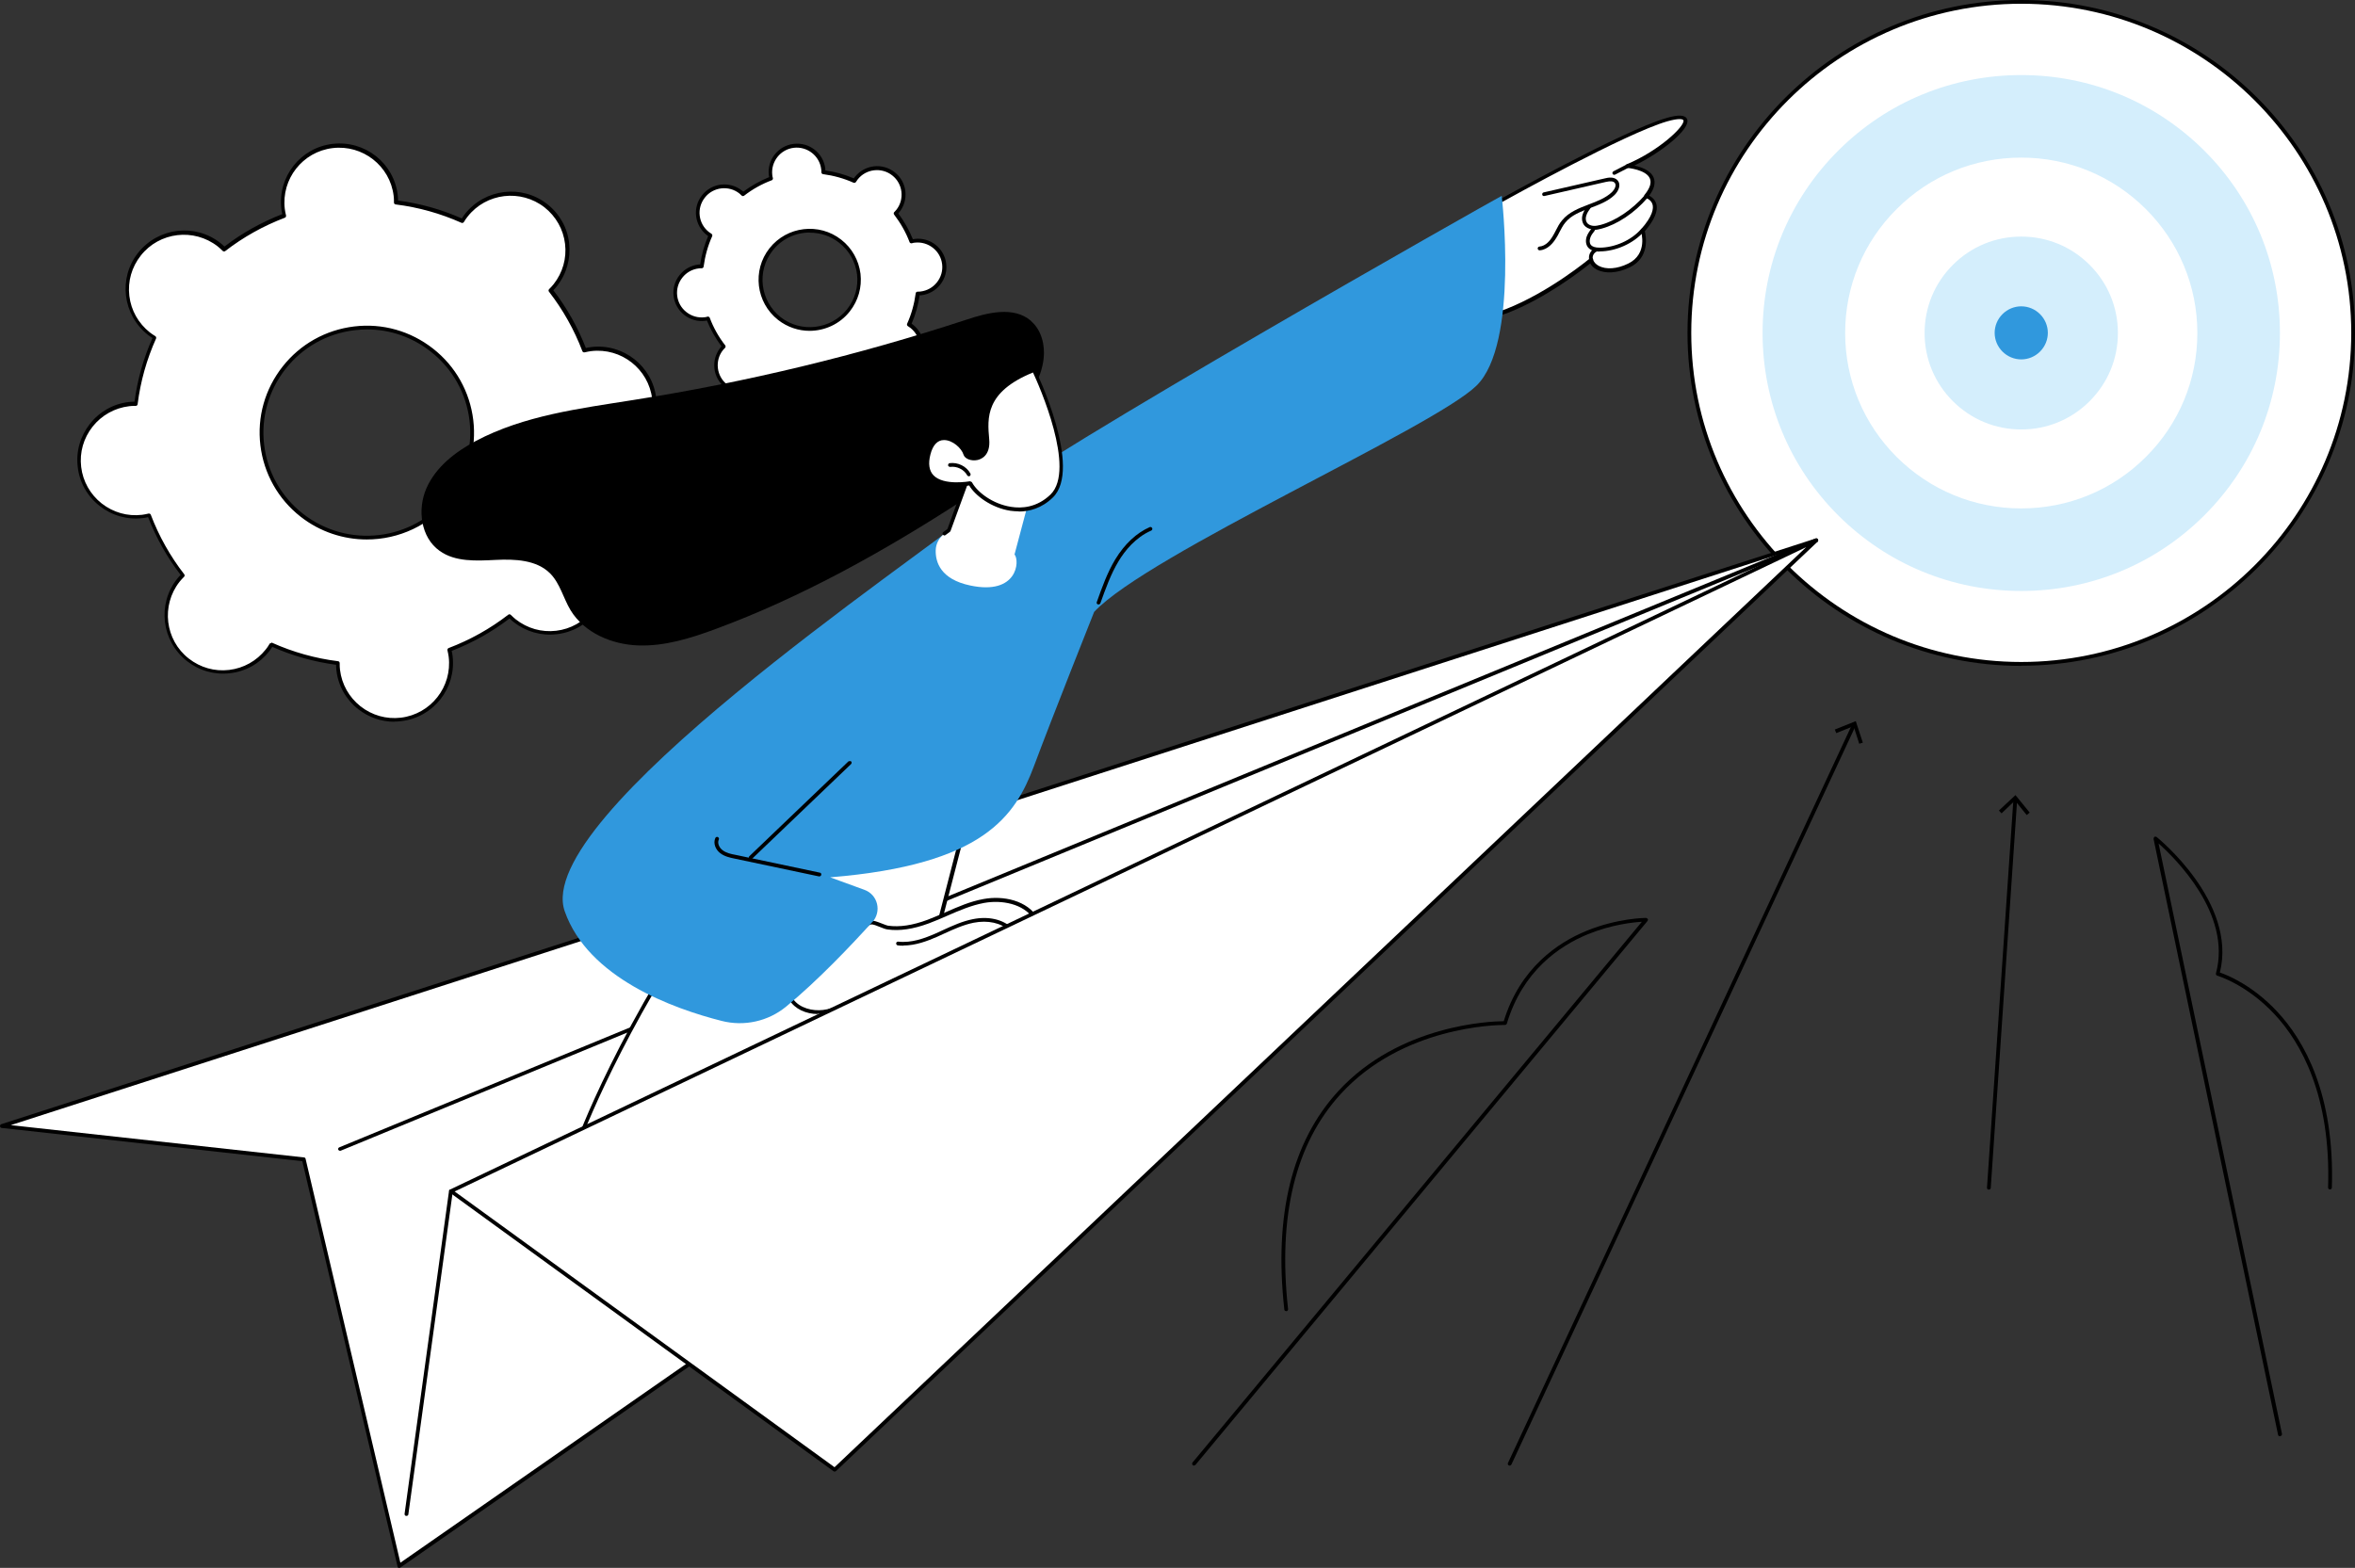 <svg width="461" height="307" viewBox="0 0 461 307" fill="none" xmlns="http://www.w3.org/2000/svg">
<rect x="0" y="0" width="461" height="307" fill="#333333" stroke="none"/>
<g clip-path="url(#clip0_48_6)">
<path d="M395.668 129.987C431.547 129.987 460.633 100.971 460.633 65.177C460.633 29.384 431.547 0.367 395.668 0.367C359.789 0.367 330.703 29.384 330.703 65.177C330.703 100.971 359.789 129.987 395.668 129.987Z" fill="white"/>
<path d="M395.668 130.384C359.634 130.384 330.335 101.142 330.335 65.207C330.335 29.273 359.634 0 395.668 0C431.701 0 461 29.242 461 65.177C461 101.111 431.701 130.354 395.668 130.354V130.384ZM395.668 0.733C360.062 0.733 331.07 29.64 331.07 65.177C331.07 100.714 360.032 129.62 395.668 129.62C431.303 129.62 460.265 100.714 460.265 65.177C460.265 29.64 431.273 0.733 395.668 0.733Z" fill="black"/>
<path d="M395.668 115.717C382.136 115.717 369.431 110.461 359.848 100.927C350.296 91.394 345.031 78.682 345.031 65.207C345.031 51.732 350.296 39.02 359.848 29.487C369.4 19.953 382.136 14.697 395.668 14.697C409.199 14.697 421.905 19.953 431.487 29.487C441.039 39.02 446.305 51.732 446.305 65.207C446.305 78.682 441.039 91.394 431.487 100.927C421.935 110.461 409.199 115.717 395.668 115.717Z" fill="#D4EEFC"/>
<path d="M395.668 99.552C386.453 99.552 377.819 95.977 371.298 89.499C364.808 83.021 361.195 74.374 361.195 65.207C361.195 56.04 364.777 47.392 371.298 40.914C377.788 34.436 386.453 30.861 395.668 30.861C404.883 30.861 413.516 34.436 420.037 40.914C426.527 47.392 430.14 56.04 430.14 65.207C430.14 74.374 426.558 83.021 420.037 89.499C413.547 95.977 404.883 99.552 395.668 99.552Z" fill="white"/>
<path d="M395.668 84.092C390.616 84.092 385.871 82.136 382.289 78.561C378.707 74.986 376.748 70.25 376.748 65.208C376.748 60.166 378.707 55.43 382.289 51.855C385.871 48.28 390.616 46.324 395.668 46.324C400.719 46.324 405.464 48.28 409.046 51.855C412.628 55.43 414.588 60.166 414.588 65.208C414.588 70.25 412.628 74.986 409.046 78.561C405.464 82.136 400.719 84.092 395.668 84.092Z" fill="#D4EEFC"/>
<path d="M395.668 70.372C394.29 70.372 392.974 69.822 391.994 68.844C391.014 67.866 390.463 66.552 390.463 65.177C390.463 63.802 391.014 62.488 391.994 61.51C392.974 60.532 394.29 59.982 395.668 59.982C397.045 59.982 398.362 60.532 399.341 61.51C400.321 62.488 400.872 63.802 400.872 65.177C400.872 66.552 400.321 67.866 399.341 68.844C398.362 69.822 397.045 70.372 395.668 70.372Z" fill="#3098DD"/>
<path d="M91.263 42.107C90.988 42.474 90.743 42.84 90.498 43.207C86.304 41.312 81.926 40.121 77.486 39.571C77.486 39.112 77.486 38.684 77.425 38.226C76.691 32.145 71.18 27.806 65.087 28.54C58.995 29.273 54.648 34.773 55.382 40.854C55.444 41.312 55.535 41.74 55.627 42.168C51.433 43.757 47.484 45.957 43.841 48.768C43.535 48.463 43.198 48.157 42.83 47.851C38.024 44.062 31.044 44.888 27.247 49.715C23.451 54.513 24.278 61.48 29.115 65.269C29.482 65.544 29.85 65.788 30.217 66.032C28.319 70.219 27.125 74.588 26.574 79.019C26.115 79.019 25.686 79.019 25.227 79.08C19.134 79.813 14.787 85.314 15.522 91.394C16.256 97.475 21.767 101.814 27.86 101.081C28.319 101.02 28.747 100.928 29.176 100.836C30.768 105.022 32.972 108.964 35.789 112.6C35.483 112.906 35.177 113.242 34.87 113.609C31.074 118.406 31.901 125.373 36.738 129.162C41.544 132.951 48.525 132.126 52.321 127.298C52.596 126.931 52.841 126.565 53.086 126.198C57.281 128.093 61.658 129.284 66.098 129.834C66.098 130.293 66.098 130.72 66.159 131.179C66.894 137.259 72.404 141.598 78.497 140.865C84.589 140.132 88.936 134.632 88.202 128.551C88.14 128.093 88.049 127.665 87.957 127.237C92.151 125.648 96.1 123.448 99.743 120.637C100.05 120.942 100.386 121.248 100.754 121.553C105.56 125.342 112.541 124.517 116.337 119.69C120.133 114.892 119.306 107.925 114.469 104.136C114.102 103.861 113.735 103.617 113.367 103.372C115.265 99.186 116.459 94.817 117.01 90.386C117.47 90.386 117.898 90.386 118.357 90.325C124.45 89.591 128.797 84.091 128.062 78.011C127.328 71.93 121.817 67.591 115.725 68.324C115.265 68.385 114.837 68.477 114.408 68.569C112.816 64.382 110.612 60.441 107.795 56.804C108.101 56.499 108.408 56.163 108.683 55.796C112.479 50.999 111.653 44.032 106.816 40.243C102.009 36.454 95.029 37.279 91.233 42.107H91.263ZM88.018 97.414C80.977 106.336 68.026 107.895 59.087 100.867C50.147 93.839 48.586 80.913 55.627 71.991C62.669 63.069 75.619 61.51 84.558 68.538C93.498 75.566 95.059 88.491 88.018 97.414Z" fill="white"/>
<path d="M77.211 141.323C74.639 141.323 72.19 140.467 70.139 138.878C67.72 136.984 66.189 134.264 65.853 131.239C65.822 130.903 65.791 130.567 65.791 130.17C61.475 129.589 57.281 128.428 53.301 126.656C53.086 126.992 52.903 127.267 52.688 127.542C50.79 129.956 48.066 131.484 45.035 131.82C42.004 132.187 39.003 131.331 36.585 129.436C31.625 125.525 30.737 118.314 34.656 113.364C34.87 113.089 35.085 112.844 35.36 112.569C32.697 109.116 30.584 105.327 28.992 101.263C28.625 101.355 28.258 101.416 27.951 101.447C24.921 101.814 21.92 100.958 19.502 99.063C17.083 97.169 15.552 94.449 15.216 91.424C14.848 88.399 15.706 85.405 17.604 82.991C19.502 80.577 22.226 79.049 25.257 78.713C25.594 78.682 25.931 78.652 26.329 78.652C26.91 74.343 28.074 70.157 29.85 66.185C29.513 65.971 29.237 65.787 28.962 65.574C24.002 61.662 23.114 54.451 27.033 49.501C30.952 44.551 38.177 43.665 43.136 47.576C43.412 47.79 43.657 48.004 43.932 48.279C47.392 45.62 51.188 43.512 55.26 41.923C55.168 41.556 55.107 41.19 55.076 40.884C54.342 34.62 58.811 28.906 65.118 28.173C71.394 27.439 77.119 31.901 77.854 38.195C77.884 38.531 77.915 38.867 77.915 39.265C82.232 39.845 86.426 41.006 90.406 42.779C90.62 42.443 90.804 42.167 91.018 41.892C94.937 36.942 102.162 36.056 107.122 39.967C109.54 41.862 111.071 44.581 111.408 47.606C111.745 50.632 110.918 53.626 109.02 56.04C108.806 56.315 108.591 56.559 108.316 56.834C110.979 60.287 113.092 64.076 114.684 68.14C115.051 68.049 115.418 67.988 115.725 67.957C122.001 67.193 127.726 71.685 128.46 77.98C129.195 84.244 124.725 89.958 118.419 90.691C118.082 90.722 117.745 90.752 117.347 90.752C116.765 95.061 115.602 99.247 113.826 103.219C114.163 103.433 114.439 103.616 114.714 103.83C119.674 107.741 120.562 114.953 116.643 119.903C114.745 122.317 112.02 123.845 108.989 124.181C105.958 124.547 102.958 123.692 100.539 121.797C100.264 121.583 100.019 121.37 99.743 121.095C96.284 123.753 92.488 125.861 88.416 127.45C88.508 127.817 88.569 128.184 88.6 128.489C89.334 134.753 84.865 140.467 78.558 141.201C78.099 141.262 77.639 141.292 77.18 141.292L77.211 141.323ZM53.117 125.831C53.117 125.831 53.209 125.831 53.27 125.861C57.372 127.695 61.72 128.917 66.159 129.467C66.343 129.467 66.496 129.65 66.496 129.834C66.496 130.323 66.496 130.75 66.557 131.148C66.894 133.989 68.333 136.526 70.567 138.298C72.833 140.07 75.619 140.865 78.466 140.528C84.344 139.826 88.538 134.478 87.834 128.611C87.773 128.214 87.712 127.817 87.589 127.328C87.559 127.145 87.651 126.961 87.804 126.9C91.998 125.311 95.947 123.111 99.499 120.361C99.652 120.239 99.866 120.27 99.988 120.392C100.325 120.728 100.631 121.003 100.968 121.278C103.234 123.05 106.02 123.845 108.867 123.509C111.714 123.172 114.255 121.736 116.031 119.506C117.806 117.244 118.602 114.464 118.266 111.622C117.929 108.78 116.49 106.244 114.255 104.472C113.949 104.227 113.581 103.983 113.183 103.739C113.03 103.647 112.969 103.433 113.03 103.28C114.867 99.186 116.092 94.847 116.643 90.416C116.643 90.233 116.827 90.08 117.01 90.08C117.47 90.08 117.898 90.08 118.296 90.019C124.174 89.316 128.368 83.969 127.664 78.102C126.96 72.235 121.603 68.049 115.725 68.751C115.327 68.813 114.898 68.874 114.439 68.996C114.255 69.026 114.071 68.935 114.01 68.782C112.418 64.596 110.214 60.654 107.458 57.109C107.336 56.957 107.367 56.743 107.489 56.621C107.826 56.285 108.132 55.948 108.377 55.643C110.153 53.382 110.949 50.601 110.612 47.759C110.275 44.917 108.836 42.381 106.601 40.609C101.948 36.973 95.182 37.767 91.539 42.412C91.294 42.718 91.049 43.054 90.804 43.481C90.712 43.634 90.498 43.695 90.345 43.634C86.242 41.801 81.895 40.578 77.456 40.029C77.272 40.029 77.119 39.845 77.119 39.662C77.119 39.173 77.119 38.745 77.058 38.348C76.354 32.481 70.996 28.295 65.118 28.998C59.24 29.7 55.046 35.048 55.75 40.915C55.811 41.312 55.872 41.74 55.995 42.198C56.025 42.381 55.934 42.565 55.78 42.626C51.586 44.215 47.637 46.415 44.086 49.165C43.932 49.287 43.718 49.257 43.596 49.134C43.259 48.798 42.922 48.493 42.616 48.248C37.962 44.612 31.197 45.406 27.553 50.051C25.778 52.312 24.982 55.093 25.319 57.934C25.655 60.776 27.094 63.312 29.329 65.085C29.635 65.329 30.003 65.574 30.401 65.818C30.554 65.91 30.615 66.124 30.554 66.276C28.717 70.371 27.492 74.71 26.941 79.141C26.941 79.324 26.758 79.477 26.574 79.477C26.574 79.477 26.574 79.477 26.543 79.477C26.084 79.477 25.655 79.477 25.288 79.538C22.441 79.874 19.9 81.31 18.124 83.541C16.348 85.802 15.552 88.583 15.889 91.424C16.226 94.266 17.665 96.802 19.9 98.575C22.165 100.347 24.951 101.141 27.798 100.805C28.196 100.744 28.594 100.683 29.084 100.561C29.268 100.53 29.452 100.622 29.513 100.775C31.105 104.961 33.309 108.903 36.064 112.447C36.187 112.6 36.156 112.814 36.034 112.936C35.697 113.272 35.391 113.608 35.146 113.914C31.503 118.558 32.299 125.311 36.952 128.948C39.218 130.72 42.004 131.514 44.851 131.178C47.698 130.842 50.239 129.406 52.015 127.175C52.26 126.87 52.505 126.534 52.749 126.106C52.811 125.984 52.933 125.922 53.056 125.922L53.117 125.831ZM71.792 105.633C67.261 105.633 62.669 104.166 58.842 101.172C54.433 97.719 51.647 92.738 50.974 87.208C50.3 81.646 51.862 76.177 55.321 71.777C58.781 67.376 63.771 64.596 69.312 63.924C74.884 63.251 80.364 64.81 84.773 68.263C89.181 71.716 91.967 76.696 92.641 82.227C93.314 87.788 91.753 93.258 88.293 97.658C84.16 102.914 78.007 105.633 71.792 105.633ZM71.853 64.504C71.057 64.504 70.231 64.565 69.404 64.657C64.046 65.299 59.24 67.988 55.903 72.235C52.566 76.482 51.066 81.769 51.709 87.116C52.352 92.463 55.046 97.261 59.301 100.591C68.088 107.466 80.823 105.969 87.712 97.2C91.049 92.952 92.549 87.666 91.906 82.319C91.263 76.971 88.569 72.174 84.314 68.843C80.701 66.001 76.354 64.504 71.853 64.504Z" fill="black"/>
<path d="M167.617 34.834C167.494 34.986 167.372 35.17 167.25 35.353C165.29 34.467 163.239 33.917 161.157 33.642C161.157 33.428 161.157 33.214 161.127 33C160.79 30.159 158.188 28.142 155.34 28.478C152.493 28.814 150.473 31.411 150.809 34.253C150.809 34.467 150.871 34.681 150.932 34.864C148.972 35.598 147.105 36.637 145.421 37.95C145.268 37.798 145.115 37.675 144.962 37.523C142.696 35.75 139.451 36.148 137.676 38.378C135.9 40.639 136.298 43.878 138.533 45.651C138.686 45.773 138.87 45.895 139.053 46.017C138.165 47.973 137.614 50.02 137.339 52.098C137.124 52.098 136.91 52.098 136.696 52.129C133.849 52.465 131.828 55.062 132.165 57.904C132.502 60.745 135.104 62.762 137.951 62.426C138.165 62.426 138.38 62.365 138.563 62.304C139.298 64.26 140.339 66.124 141.655 67.804C141.502 67.957 141.38 68.11 141.227 68.262C139.451 70.524 139.849 73.763 142.084 75.535C144.35 77.307 147.595 76.91 149.37 74.679C149.493 74.526 149.615 74.343 149.738 74.16C151.697 75.046 153.748 75.596 155.83 75.871C155.83 76.085 155.83 76.299 155.861 76.513C156.198 79.354 158.8 81.371 161.647 81.035C164.494 80.699 166.515 78.102 166.178 75.26C166.178 75.046 166.117 74.832 166.056 74.649C168.015 73.915 169.882 72.876 171.566 71.562C171.719 71.715 171.872 71.838 172.026 71.99C174.291 73.763 177.536 73.365 179.312 71.135C181.088 68.874 180.69 65.635 178.455 63.862C178.302 63.74 178.118 63.618 177.934 63.496C178.822 61.54 179.373 59.493 179.649 57.415C179.863 57.415 180.077 57.415 180.292 57.384C183.139 57.048 185.159 54.451 184.823 51.609C184.486 48.767 181.884 46.751 179.036 47.087C178.822 47.087 178.608 47.148 178.424 47.209C177.689 45.254 176.648 43.389 175.332 41.709C175.485 41.556 175.607 41.403 175.761 41.251C177.536 38.989 177.138 35.75 174.903 33.978C172.638 32.206 169.393 32.603 167.617 34.834ZM166.086 60.745C162.78 64.932 156.718 65.635 152.554 62.365C148.36 59.065 147.656 53.015 150.932 48.859C154.238 44.673 160.3 43.97 164.464 47.24C168.658 50.54 169.362 56.59 166.086 60.745Z" fill="white"/>
<path d="M161.035 81.464C159.779 81.464 158.586 81.066 157.606 80.272C156.442 79.355 155.708 78.041 155.524 76.575C155.524 76.452 155.524 76.361 155.524 76.238C153.595 75.963 151.728 75.444 149.952 74.68C149.891 74.772 149.83 74.863 149.738 74.955C147.84 77.369 144.35 77.766 141.931 75.872C139.512 73.977 139.114 70.494 141.013 68.08C141.074 67.988 141.166 67.897 141.227 67.805C140.063 66.246 139.114 64.566 138.38 62.763C138.257 62.763 138.135 62.794 138.043 62.824C136.573 63.008 135.104 62.58 133.94 61.663C132.777 60.746 132.042 59.432 131.859 57.966C131.675 56.499 132.104 55.032 133.022 53.871C133.94 52.71 135.257 51.977 136.726 51.793C136.849 51.793 136.941 51.793 137.063 51.793C137.339 49.868 137.859 48.004 138.625 46.232C138.533 46.171 138.441 46.11 138.349 46.018C137.186 45.102 136.451 43.788 136.267 42.321C136.084 40.854 136.512 39.387 137.431 38.226C139.329 35.812 142.819 35.415 145.237 37.31C145.329 37.371 145.421 37.462 145.513 37.523C147.074 36.362 148.758 35.415 150.564 34.682C150.564 34.559 150.534 34.437 150.503 34.346C150.136 31.29 152.309 28.54 155.371 28.173C158.432 27.806 161.188 29.976 161.555 33.032C161.555 33.154 161.555 33.246 161.555 33.368C163.484 33.643 165.351 34.162 167.127 34.926C167.188 34.834 167.25 34.743 167.341 34.651C168.26 33.49 169.576 32.757 171.046 32.573C172.515 32.39 173.985 32.818 175.148 33.734C177.567 35.629 177.965 39.112 176.067 41.526C176.005 41.618 175.914 41.71 175.852 41.801C177.016 43.36 177.965 45.04 178.7 46.843C178.822 46.843 178.944 46.813 179.036 46.782C182.098 46.415 184.853 48.585 185.221 51.641C185.404 53.107 184.976 54.574 184.057 55.735C183.139 56.896 181.822 57.63 180.353 57.813C180.23 57.813 180.138 57.813 180.016 57.813C179.74 59.738 179.22 61.602 178.455 63.374C178.546 63.435 178.638 63.496 178.73 63.588C179.894 64.505 180.628 65.819 180.812 67.285C180.996 68.752 180.567 70.219 179.649 71.38C178.73 72.541 177.414 73.274 175.944 73.458C174.475 73.641 173.005 73.213 171.842 72.297C171.75 72.236 171.658 72.144 171.566 72.083C170.005 73.244 168.321 74.191 166.515 74.924C166.515 75.047 166.545 75.169 166.576 75.261C166.76 76.727 166.331 78.194 165.413 79.355C164.494 80.516 163.178 81.25 161.708 81.433C161.494 81.433 161.249 81.464 161.035 81.464ZM149.768 73.825C149.768 73.825 149.86 73.825 149.921 73.855C151.82 74.711 153.84 75.261 155.891 75.536C156.075 75.536 156.228 75.719 156.228 75.902C156.228 76.116 156.228 76.299 156.228 76.483C156.381 77.766 157.024 78.897 158.034 79.691C159.045 80.486 160.3 80.852 161.586 80.7C162.872 80.547 164.004 79.905 164.8 78.897C165.596 77.888 165.964 76.636 165.811 75.352C165.811 75.169 165.749 74.986 165.688 74.772C165.658 74.588 165.749 74.405 165.902 74.344C167.862 73.611 169.668 72.572 171.321 71.319C171.474 71.197 171.689 71.227 171.811 71.349C171.964 71.502 172.117 71.624 172.24 71.747C173.25 72.541 174.505 72.908 175.791 72.755C177.077 72.602 178.21 71.96 179.006 70.952C179.802 69.944 180.169 68.691 180.016 67.408C179.863 66.124 179.22 64.994 178.21 64.199C178.057 64.077 177.904 63.985 177.72 63.863C177.567 63.771 177.506 63.557 177.567 63.405C178.424 61.51 178.975 59.493 179.251 57.446C179.251 57.263 179.434 57.11 179.618 57.11C179.832 57.11 180.016 57.11 180.2 57.08C181.485 56.927 182.618 56.285 183.414 55.277C184.21 54.268 184.578 53.016 184.425 51.732C184.118 49.104 181.7 47.21 179.067 47.515C178.883 47.515 178.7 47.577 178.485 47.638C178.302 47.668 178.118 47.577 178.057 47.424C177.322 45.468 176.281 43.665 175.026 42.015C174.903 41.862 174.934 41.649 175.056 41.526C175.209 41.374 175.332 41.221 175.454 41.099C177.108 39.021 176.74 35.965 174.658 34.346C172.577 32.696 169.515 33.062 167.892 35.14C167.77 35.293 167.678 35.446 167.556 35.629C167.464 35.782 167.25 35.843 167.096 35.782C165.198 34.926 163.178 34.376 161.127 34.101C160.943 34.101 160.79 33.918 160.79 33.734C160.79 33.521 160.79 33.337 160.759 33.154C160.453 30.526 158.034 28.632 155.402 28.937C152.769 29.243 150.871 31.657 151.177 34.285C151.177 34.468 151.238 34.651 151.299 34.865C151.33 35.048 151.238 35.232 151.085 35.293C149.125 36.026 147.319 37.035 145.666 38.318C145.513 38.44 145.299 38.41 145.176 38.287C145.023 38.135 144.87 38.012 144.748 37.89C142.666 36.24 139.604 36.607 137.982 38.685C137.186 39.693 136.818 40.946 136.971 42.229C137.124 43.513 137.767 44.643 138.778 45.438C138.931 45.56 139.084 45.651 139.267 45.774C139.421 45.865 139.482 46.079 139.421 46.232C138.563 48.127 138.012 50.143 137.737 52.191C137.737 52.374 137.553 52.527 137.369 52.527C137.155 52.527 136.971 52.527 136.788 52.557C135.502 52.71 134.369 53.352 133.573 54.36C132.777 55.368 132.41 56.621 132.563 57.905C132.716 59.188 133.359 60.319 134.369 61.113C135.379 61.907 136.635 62.274 137.92 62.121C138.104 62.121 138.288 62.06 138.502 61.999C138.686 61.969 138.869 62.06 138.931 62.213C139.665 64.169 140.676 65.972 141.962 67.621C142.084 67.774 142.053 67.988 141.931 68.11C141.778 68.263 141.655 68.416 141.533 68.538C139.88 70.616 140.247 73.672 142.329 75.291C144.411 76.941 147.472 76.575 149.095 74.497C149.217 74.344 149.309 74.191 149.432 74.008C149.493 73.886 149.615 73.825 149.738 73.825H149.768ZM158.494 64.78C156.32 64.78 154.146 64.077 152.309 62.641C147.962 59.218 147.227 52.924 150.626 48.615C154.054 44.276 160.361 43.543 164.678 46.935C166.79 48.585 168.107 50.968 168.444 53.596C168.75 56.255 168.015 58.852 166.362 60.96C164.402 63.466 161.433 64.78 158.463 64.78H158.494ZM158.524 45.529C155.769 45.529 153.044 46.752 151.238 49.074C148.085 53.077 148.789 58.913 152.799 62.091C156.81 65.238 162.657 64.535 165.841 60.532C167.372 58.577 168.046 56.163 167.77 53.718C167.464 51.274 166.239 49.074 164.28 47.546C162.596 46.202 160.575 45.56 158.555 45.56L158.524 45.529Z" fill="black"/>
<path d="M355.531 105.816L146.952 258.721L78.16 306.633L59.485 227.003L0.367 220.495L355.531 105.816Z" fill="white"/>
<path d="M78.16 306.999C78.16 306.999 78.068 306.999 78.037 306.999C77.915 306.968 77.823 306.846 77.823 306.724L59.179 227.369L0.337 220.86C0.153 220.86 0.031 220.707 0 220.524C0 220.341 0.092 220.188 0.245 220.127L355.409 105.449C355.593 105.388 355.776 105.449 355.838 105.632C355.899 105.815 355.868 105.999 355.715 106.09L147.166 259.025L78.374 306.937C78.374 306.937 78.252 306.999 78.16 306.999ZM2.112 220.31L59.516 226.635C59.669 226.635 59.791 226.758 59.822 226.91L78.374 305.99L146.737 258.414L353.45 106.854L2.112 220.31Z" fill="black"/>
<path d="M66.557 225.353C66.557 225.353 66.281 225.261 66.22 225.139C66.128 224.955 66.22 224.742 66.434 224.65L355.409 105.449C355.593 105.358 355.807 105.449 355.899 105.663C355.991 105.847 355.899 106.061 355.685 106.152L66.679 225.322C66.679 225.322 66.588 225.322 66.526 225.322L66.557 225.353Z" fill="black"/>
<path d="M79.568 296.823C79.568 296.823 79.538 296.823 79.507 296.823C79.293 296.823 79.17 296.609 79.201 296.395L87.896 233.205C87.896 232.991 88.11 232.869 88.324 232.899C88.538 232.899 88.661 233.113 88.63 233.327L79.936 296.518C79.936 296.701 79.752 296.823 79.568 296.823Z" fill="black"/>
<path d="M189.935 157.304L178.944 199.808L113 224.131C113 224.131 120.898 201.336 142.88 170.474L189.935 157.273V157.304Z" fill="white"/>
<path d="M113 224.528C113 224.528 112.816 224.498 112.755 224.437C112.663 224.345 112.632 224.192 112.663 224.039C112.755 223.825 120.837 200.847 142.604 170.291C142.666 170.23 142.727 170.168 142.819 170.138L189.874 156.938C189.874 156.938 190.149 156.937 190.241 157.029C190.333 157.121 190.364 157.243 190.333 157.396L179.342 199.9C179.342 199.9 179.22 200.114 179.097 200.144L113.153 224.467C113.153 224.467 113.061 224.467 113.03 224.467L113 224.528ZM143.094 170.81C123.654 198.158 115.173 219.364 113.612 223.52L178.608 199.533L189.384 157.824L143.094 170.81Z" fill="black"/>
<path d="M181.7 180.465C185.343 179.121 188.772 177.135 192.599 176.432C196.425 175.729 200.926 176.737 202.885 180.099C191.037 184.896 179.159 189.693 167.8 195.591C165.688 196.691 163.514 197.852 161.126 198.127C158.738 198.433 156.075 197.638 154.82 195.621C158.83 191.282 163.055 187.096 167.464 183.124C168.198 182.452 169.484 180.801 170.464 180.679C171.321 180.557 172.852 181.535 173.801 181.657C176.464 182.024 179.22 181.413 181.7 180.465Z" fill="white"/>
<path d="M160.116 198.555C157.728 198.555 155.585 197.547 154.514 195.805C154.422 195.652 154.452 195.469 154.544 195.347C158.555 191.008 162.81 186.791 167.219 182.819C167.402 182.666 167.617 182.422 167.862 182.177C168.627 181.383 169.546 180.405 170.433 180.283C171.046 180.191 171.811 180.527 172.546 180.802C173.036 180.985 173.525 181.199 173.862 181.26C176.097 181.566 178.638 181.199 181.577 180.099C182.771 179.641 183.996 179.121 185.159 178.602C187.517 177.563 189.935 176.494 192.537 176.035C196.334 175.332 201.11 176.249 203.222 179.855C203.283 179.946 203.283 180.069 203.222 180.16C203.191 180.252 203.1 180.344 203.008 180.374C191.343 185.08 179.312 189.969 167.954 195.836L167.739 195.958C165.657 197.027 163.514 198.128 161.157 198.433C160.79 198.464 160.453 198.494 160.086 198.494L160.116 198.555ZM155.279 195.652C156.565 197.425 159.106 198.005 161.096 197.761C163.331 197.486 165.413 196.416 167.402 195.377L167.617 195.255C178.883 189.45 190.792 184.591 202.334 179.916C200.314 176.921 196.058 176.188 192.66 176.799C190.149 177.258 187.761 178.296 185.435 179.305C184.271 179.824 183.047 180.344 181.822 180.802C178.761 181.933 176.097 182.33 173.74 181.994C173.281 181.933 172.791 181.719 172.24 181.505C171.627 181.26 170.923 180.955 170.525 181.016C169.913 181.108 169.025 182.024 168.382 182.697C168.137 182.941 167.892 183.185 167.709 183.369C163.392 187.249 159.228 191.375 155.279 195.622V195.652Z" fill="black"/>
<path d="M176.832 185.171C176.464 185.171 176.128 185.171 175.76 185.11C175.546 185.11 175.424 184.896 175.424 184.713C175.424 184.499 175.638 184.377 175.822 184.377C178.393 184.682 180.965 183.735 183.139 182.788C183.628 182.574 184.118 182.36 184.608 182.116C186.476 181.26 188.404 180.374 190.456 179.977C193.456 179.366 196.303 180.007 198.079 181.688C198.232 181.841 198.232 182.055 198.079 182.207C197.926 182.36 197.711 182.36 197.558 182.207C195.966 180.71 193.364 180.13 190.578 180.68C188.619 181.077 186.721 181.932 184.914 182.757C184.424 182.971 183.935 183.216 183.445 183.43C181.485 184.285 179.189 185.141 176.832 185.141V185.171Z" fill="black"/>
<path d="M293.016 41.647L293.322 39.6C293.322 39.6 317.6 26.002 326.233 23.466C334.866 20.93 326.784 29.15 318.61 32.572C318.61 32.572 326.509 33.183 322.222 38.469C322.222 38.469 326.509 39.539 321.549 45.161C321.549 45.161 323.08 49.898 318.855 51.975C314.63 54.053 311.63 52.373 311.477 50.906C311.477 50.906 303.67 57.537 294.883 60.928C286.097 64.351 293.016 41.678 293.016 41.678V41.647Z" fill="white"/>
<path d="M293.261 61.631C292.557 61.631 291.944 61.417 291.454 60.959C287.842 57.628 292.342 42.534 292.648 41.586L292.955 39.57C292.955 39.57 293.046 39.356 293.138 39.295C293.383 39.172 317.538 25.636 326.141 23.13C328.59 22.397 329.937 22.489 330.274 23.375C330.948 25.3 325.1 29.944 319.926 32.419C321.212 32.694 323.08 33.306 323.692 34.742C324.121 35.75 323.845 36.972 322.835 38.317C323.294 38.531 323.937 39.02 324.212 39.875C324.641 41.25 323.876 43.053 321.977 45.284C322.222 46.261 322.988 50.417 319.038 52.342C316.65 53.503 314.232 53.656 312.548 52.77C311.966 52.464 311.538 52.037 311.293 51.578C309.548 52.984 302.598 58.392 295.006 61.326C294.363 61.57 293.781 61.692 293.261 61.692V61.631ZM293.659 39.814L293.383 41.678C293.383 41.678 293.383 41.709 293.383 41.739C292.067 46.078 289.25 57.873 291.975 60.379C292.618 60.959 293.536 61.02 294.761 60.531C303.364 57.17 311.17 50.631 311.262 50.57C311.354 50.478 311.507 50.448 311.63 50.509C311.752 50.57 311.844 50.662 311.875 50.814C311.936 51.242 312.334 51.7 312.915 52.037C314.385 52.831 316.559 52.678 318.732 51.609C322.62 49.714 321.273 45.406 321.212 45.223C321.181 45.1 321.212 44.978 321.273 44.856C323.539 42.289 323.723 40.792 323.478 39.997C323.171 39.02 322.131 38.745 322.131 38.745C322.008 38.745 321.916 38.622 321.855 38.5C321.824 38.378 321.855 38.256 321.916 38.164C322.988 36.85 323.325 35.781 322.957 34.925C322.192 33.183 318.579 32.878 318.549 32.878C318.365 32.878 318.242 32.725 318.212 32.572C318.212 32.389 318.273 32.236 318.426 32.175C324.794 29.517 329.907 24.628 329.539 23.558C329.448 23.314 328.682 23.1 326.325 23.772C318.181 26.155 295.74 38.622 293.628 39.783L293.659 39.814Z" fill="black"/>
<path d="M301.374 49.012C301.19 49.012 301.037 48.859 301.006 48.676C301.006 48.462 301.129 48.309 301.343 48.279C302.598 48.187 303.486 47.026 303.884 46.354C304.129 45.957 304.343 45.559 304.558 45.132C304.894 44.459 305.262 43.757 305.782 43.145C307.099 41.526 309.089 40.762 311.017 40.029C312.64 39.417 314.324 38.776 315.548 37.615C315.977 37.187 316.528 36.331 316.099 35.812C315.824 35.476 315.273 35.415 314.324 35.629L302.323 38.379C302.108 38.44 301.925 38.287 301.894 38.104C301.863 37.92 301.986 37.706 302.17 37.676L314.171 34.926C314.661 34.803 315.977 34.498 316.681 35.353C317.355 36.179 316.865 37.37 316.069 38.165C314.752 39.448 312.977 40.09 311.293 40.731C309.364 41.465 307.558 42.137 306.394 43.604C305.935 44.154 305.629 44.795 305.262 45.468C305.047 45.895 304.833 46.323 304.558 46.721C304.068 47.515 302.996 48.89 301.435 49.012C301.435 49.012 301.435 49.012 301.404 49.012H301.374Z" fill="black"/>
<path d="M312.089 44.917C312.089 44.917 311.875 44.917 311.752 44.917C311.017 44.856 310.405 44.52 310.038 44.001C309.67 43.451 309.578 42.717 309.823 41.953C310.038 41.312 310.405 40.792 310.742 40.303C310.864 40.151 311.079 40.089 311.262 40.212C311.415 40.334 311.477 40.548 311.354 40.731C311.017 41.189 310.681 41.678 310.527 42.198C310.344 42.717 310.405 43.237 310.65 43.603C310.864 43.94 311.323 44.153 311.813 44.215C312.334 44.276 312.854 44.153 313.344 44.031C316.222 43.267 319.528 41.037 321.947 38.256C322.069 38.103 322.314 38.073 322.467 38.225C322.62 38.348 322.651 38.592 322.498 38.745C319.957 41.709 316.589 43.94 313.528 44.764C313.069 44.887 312.579 45.009 312.058 45.009L312.089 44.917Z" fill="black"/>
<path d="M313.13 49.257C312.028 49.257 311.293 48.981 310.834 48.401C310.436 47.882 310.344 47.118 310.589 46.354C310.803 45.742 311.201 45.193 311.568 44.734C311.691 44.581 311.936 44.551 312.089 44.673C312.242 44.795 312.273 45.04 312.15 45.193C311.813 45.62 311.446 46.079 311.293 46.598C311.17 46.995 311.109 47.576 311.415 47.943C311.691 48.309 312.273 48.493 313.13 48.493C316.099 48.493 319.375 47.026 321.243 44.856C321.365 44.704 321.61 44.673 321.763 44.826C321.916 44.948 321.947 45.193 321.794 45.345C319.773 47.668 316.283 49.226 313.13 49.226V49.257Z" fill="black"/>
<path d="M311.477 51.242C311.323 51.242 311.17 51.12 311.109 50.968C310.864 49.99 311.324 49.012 312.303 48.553C312.487 48.462 312.701 48.553 312.793 48.737C312.885 48.92 312.793 49.134 312.609 49.226C311.966 49.531 311.66 50.142 311.813 50.784C311.875 50.968 311.752 51.181 311.538 51.242C311.538 51.242 311.477 51.242 311.446 51.242H311.477Z" fill="black"/>
<path d="M316.008 34.254C316.008 34.254 315.732 34.193 315.671 34.04C315.579 33.856 315.671 33.643 315.824 33.551L318.426 32.206C318.61 32.115 318.824 32.206 318.916 32.359C319.008 32.543 318.916 32.757 318.763 32.848L316.161 34.193C316.161 34.193 316.038 34.223 315.977 34.223L316.008 34.254Z" fill="black"/>
<path d="M170.74 180.557C166.698 185.018 160.116 191.985 153.901 197.088C150.381 199.991 145.666 201.03 141.257 199.899C131.736 197.485 115.143 191.496 110.551 178.449C103.999 159.84 179.251 109.636 191.711 99.308C204.171 88.98 291.699 39.539 293.965 38.348C293.965 38.348 297.394 67.315 289.036 75.504C280.678 83.724 224.744 108.536 214.182 119.811C214.182 119.811 206.008 140.345 202.395 150.031C198.752 159.718 192.599 169.343 162.504 171.787L169.209 174.232C171.842 175.179 172.638 178.479 170.77 180.557H170.74Z" fill="#3098DD"/>
<path d="M215.039 118.345C215.039 118.345 214.948 118.345 214.917 118.345C214.733 118.284 214.611 118.07 214.703 117.887C215.713 115.045 216.754 112.111 218.346 109.484C220.152 106.52 222.479 104.35 225.05 103.22C225.234 103.128 225.448 103.22 225.54 103.403C225.632 103.586 225.54 103.8 225.357 103.892C222.265 105.236 220.183 107.864 218.989 109.85C217.427 112.417 216.417 115.32 215.407 118.101C215.346 118.253 215.223 118.345 215.07 118.345H215.039Z" fill="black"/>
<path d="M160.392 171.603C160.392 171.603 160.331 171.603 160.3 171.603L143.798 168.12C142.88 167.937 141.808 167.692 140.982 167.05C140.125 166.409 139.543 165.156 140.033 164.086C140.125 163.903 140.339 163.811 140.523 163.903C140.706 163.995 140.798 164.209 140.706 164.392C140.37 165.125 140.829 166.012 141.441 166.47C142.145 167.02 143.125 167.234 143.982 167.387L160.484 170.87C160.698 170.901 160.82 171.114 160.759 171.298C160.729 171.481 160.575 171.603 160.392 171.603Z" fill="black"/>
<path d="M146.952 168.304C146.952 168.304 146.768 168.273 146.676 168.181C146.523 168.029 146.554 167.815 146.676 167.662L166.086 149.084C166.086 149.084 166.453 148.961 166.606 149.084C166.76 149.236 166.729 149.45 166.606 149.603L147.197 168.181C147.197 168.181 147.044 168.273 146.952 168.273V168.304Z" fill="black"/>
<path d="M201.814 62.823C198.446 59.92 193.333 61.203 189.139 62.609C167.892 69.576 146.125 74.831 124.021 78.315C113.459 79.996 102.591 81.34 93.131 86.351C89.12 88.49 85.324 91.424 83.487 95.579C81.65 99.735 82.354 105.235 86.059 107.863C89.12 110.063 93.253 109.819 97.019 109.635C100.784 109.452 105.04 109.605 107.703 112.294C109.632 114.249 110.275 117.121 111.683 119.474C114.377 123.905 119.735 126.197 124.94 126.38C130.114 126.563 135.196 124.974 140.063 123.172C157.085 116.877 173.005 107.955 188.221 98.115C191.894 95.732 195.63 93.257 198.324 89.804C200.436 87.085 201.875 83.693 201.814 80.209C201.783 78.223 201.691 77.612 202.549 75.779C203.375 74.006 204.079 72.173 204.294 70.217C204.6 67.559 203.865 64.626 201.844 62.884L201.814 62.823Z" fill="black"/>
<path d="M189.935 92.523L185.802 103.829L184.884 104.501C183.843 105.265 183.2 106.456 183.169 107.74C183.108 110.032 184.088 113.423 189.935 114.646C199.15 116.601 199.671 109.848 198.599 108.565L201.722 96.801L189.935 92.492V92.523Z" fill="white"/>
<path d="M184.884 104.868C184.884 104.868 184.669 104.807 184.578 104.715C184.455 104.562 184.486 104.318 184.639 104.195L185.465 103.584L189.537 92.401C189.598 92.217 189.813 92.126 189.996 92.187C190.18 92.248 190.303 92.462 190.211 92.645L186.078 103.951C186.078 103.951 186.016 104.073 185.955 104.134L185.037 104.807C185.037 104.807 184.884 104.868 184.822 104.868H184.884Z" fill="black"/>
<path d="M202.365 72.48C202.365 72.48 211.549 91.578 205.855 97.108C200.161 102.639 191.864 98.3 189.905 94.603C189.905 94.603 179.74 96.589 181.7 88.919C183.139 83.358 188.16 86.444 188.925 88.919C189.292 90.111 193.64 90.691 193.211 86.016C192.782 81.341 192.66 76.269 202.334 72.449L202.365 72.48Z" fill="white"/>
<path d="M199.456 100.132C198.844 100.132 198.293 100.071 197.773 100.01C194.068 99.43 190.915 97.077 189.721 95.06C188.588 95.243 184.18 95.793 182.128 93.624C181.087 92.524 180.843 90.935 181.363 88.888C182.098 85.985 183.782 85.496 184.7 85.496H184.761C186.721 85.496 188.772 87.299 189.262 88.888C189.353 89.224 190.241 89.59 191.099 89.407C191.833 89.254 193.058 88.643 192.844 86.107C192.354 80.698 192.721 75.901 202.212 72.173C202.395 72.112 202.61 72.173 202.671 72.357C203.038 73.151 211.917 91.76 206.1 97.413C203.896 99.552 201.446 100.163 199.426 100.163L199.456 100.132ZM189.935 94.266C189.935 94.266 190.211 94.327 190.272 94.449C191.282 96.343 194.313 98.696 197.926 99.246C199.977 99.582 202.977 99.399 205.641 96.832C210.692 91.913 203.375 75.412 202.212 72.937C192.813 76.757 193.272 81.86 193.64 85.985C193.946 89.315 191.925 89.957 191.313 90.079C190.119 90.324 188.864 89.835 188.619 89.04C188.221 87.727 186.445 86.168 184.822 86.168C184.822 86.168 184.792 86.168 184.761 86.168C183.506 86.168 182.588 87.177 182.128 89.01C181.669 90.782 181.883 92.157 182.71 93.043C184.731 95.182 189.843 94.235 189.874 94.235H189.935V94.266Z" fill="black"/>
<path d="M189.69 93.287C189.69 93.287 189.445 93.226 189.353 93.104C188.741 91.943 187.333 91.24 186.016 91.423C185.802 91.423 185.618 91.301 185.588 91.118C185.588 90.904 185.71 90.72 185.894 90.69C187.517 90.476 189.2 91.301 189.966 92.737C190.058 92.92 189.966 93.134 189.813 93.226C189.751 93.226 189.69 93.257 189.629 93.257L189.69 93.287Z" fill="black"/>
<path d="M88.263 233.237L163.392 287.78L355.531 105.816L88.263 233.237Z" fill="white"/>
<path d="M163.392 288.147C163.392 288.147 163.239 288.147 163.178 288.086L88.079 233.542C88.079 233.542 87.926 233.329 87.926 233.206C87.926 233.084 88.018 232.962 88.141 232.901L355.378 105.481C355.531 105.389 355.746 105.481 355.838 105.603C355.929 105.756 355.929 105.97 355.776 106.092L163.637 288.055C163.637 288.055 163.484 288.147 163.392 288.147ZM88.998 233.298L163.361 287.291L353.572 107.131L88.998 233.298Z" fill="black"/>
<path d="M295.526 286.985C295.526 286.985 295.434 286.985 295.373 286.954C295.189 286.863 295.098 286.649 295.189 286.466L362.603 141.751C362.695 141.567 362.91 141.476 363.093 141.567C363.277 141.659 363.369 141.873 363.277 142.056L295.863 286.771C295.863 286.771 295.679 286.985 295.526 286.985Z" fill="black"/>
<path d="M359.175 142.851L359.45 143.554L362.848 142.179L363.95 145.632L364.655 145.418L363.277 141.201L359.175 142.851Z" fill="black"/>
<path d="M389.3 232.932C389.085 232.932 388.932 232.749 388.963 232.535L394.137 156.449C394.137 156.236 394.321 156.113 394.535 156.113C394.749 156.113 394.902 156.297 394.872 156.511L389.698 232.596C389.698 232.779 389.514 232.932 389.33 232.932H389.3Z" fill="black"/>
<path d="M391.29 158.711L391.81 159.261L394.443 156.755L396.739 159.597L397.321 159.108L394.535 155.686L391.29 158.711Z" fill="black"/>
<path d="M233.745 286.985C233.745 286.985 233.592 286.985 233.5 286.894C233.347 286.771 233.317 286.527 233.439 286.374L321.396 180.496C319.681 180.588 315.426 181.046 310.803 182.941C305.292 185.202 298.067 190.091 294.975 200.419C294.914 200.572 294.791 200.694 294.608 200.694C294.608 200.694 294.608 200.694 294.485 200.694C292.863 200.694 274.524 201 262.462 214.2C253.584 223.886 250.124 238.065 252.145 256.337C252.145 256.551 252.022 256.735 251.808 256.735C251.594 256.735 251.41 256.612 251.41 256.398C249.359 237.881 252.91 223.52 261.942 213.681C273.912 200.602 291.914 199.961 294.363 199.961C297.577 189.51 304.956 184.56 310.558 182.269C316.651 179.763 322.1 179.732 322.222 179.732C322.222 179.732 322.498 179.824 322.559 179.946C322.62 180.069 322.59 180.221 322.498 180.344L234.021 286.833C234.021 286.833 233.837 286.955 233.745 286.955V286.985Z" fill="black"/>
<path d="M446.305 281.241C446.121 281.241 445.968 281.119 445.937 280.936L421.568 164.271C421.568 164.271 421.598 163.966 421.721 163.874C421.843 163.783 422.027 163.813 422.15 163.874C422.303 163.996 437.978 176.616 434.549 190.428C435.896 190.886 440.855 192.811 445.784 198.097C450.989 203.659 457.051 214.17 456.469 232.534C456.469 232.748 456.285 232.901 456.102 232.901C455.887 232.901 455.734 232.718 455.734 232.534C456.316 214.445 450.377 204.117 445.294 198.647C439.784 192.719 434.089 191.069 434.028 191.039C433.844 190.978 433.722 190.794 433.783 190.581C436.937 178.908 425.701 167.969 422.548 165.158L446.703 280.752C446.733 280.966 446.611 281.15 446.427 281.18H446.366L446.305 281.241Z" fill="black"/>
</g>
<defs>
<clipPath id="clip0_48_6">
<rect width="461" height="307" fill="white"/>
</clipPath>
</defs>
</svg>
